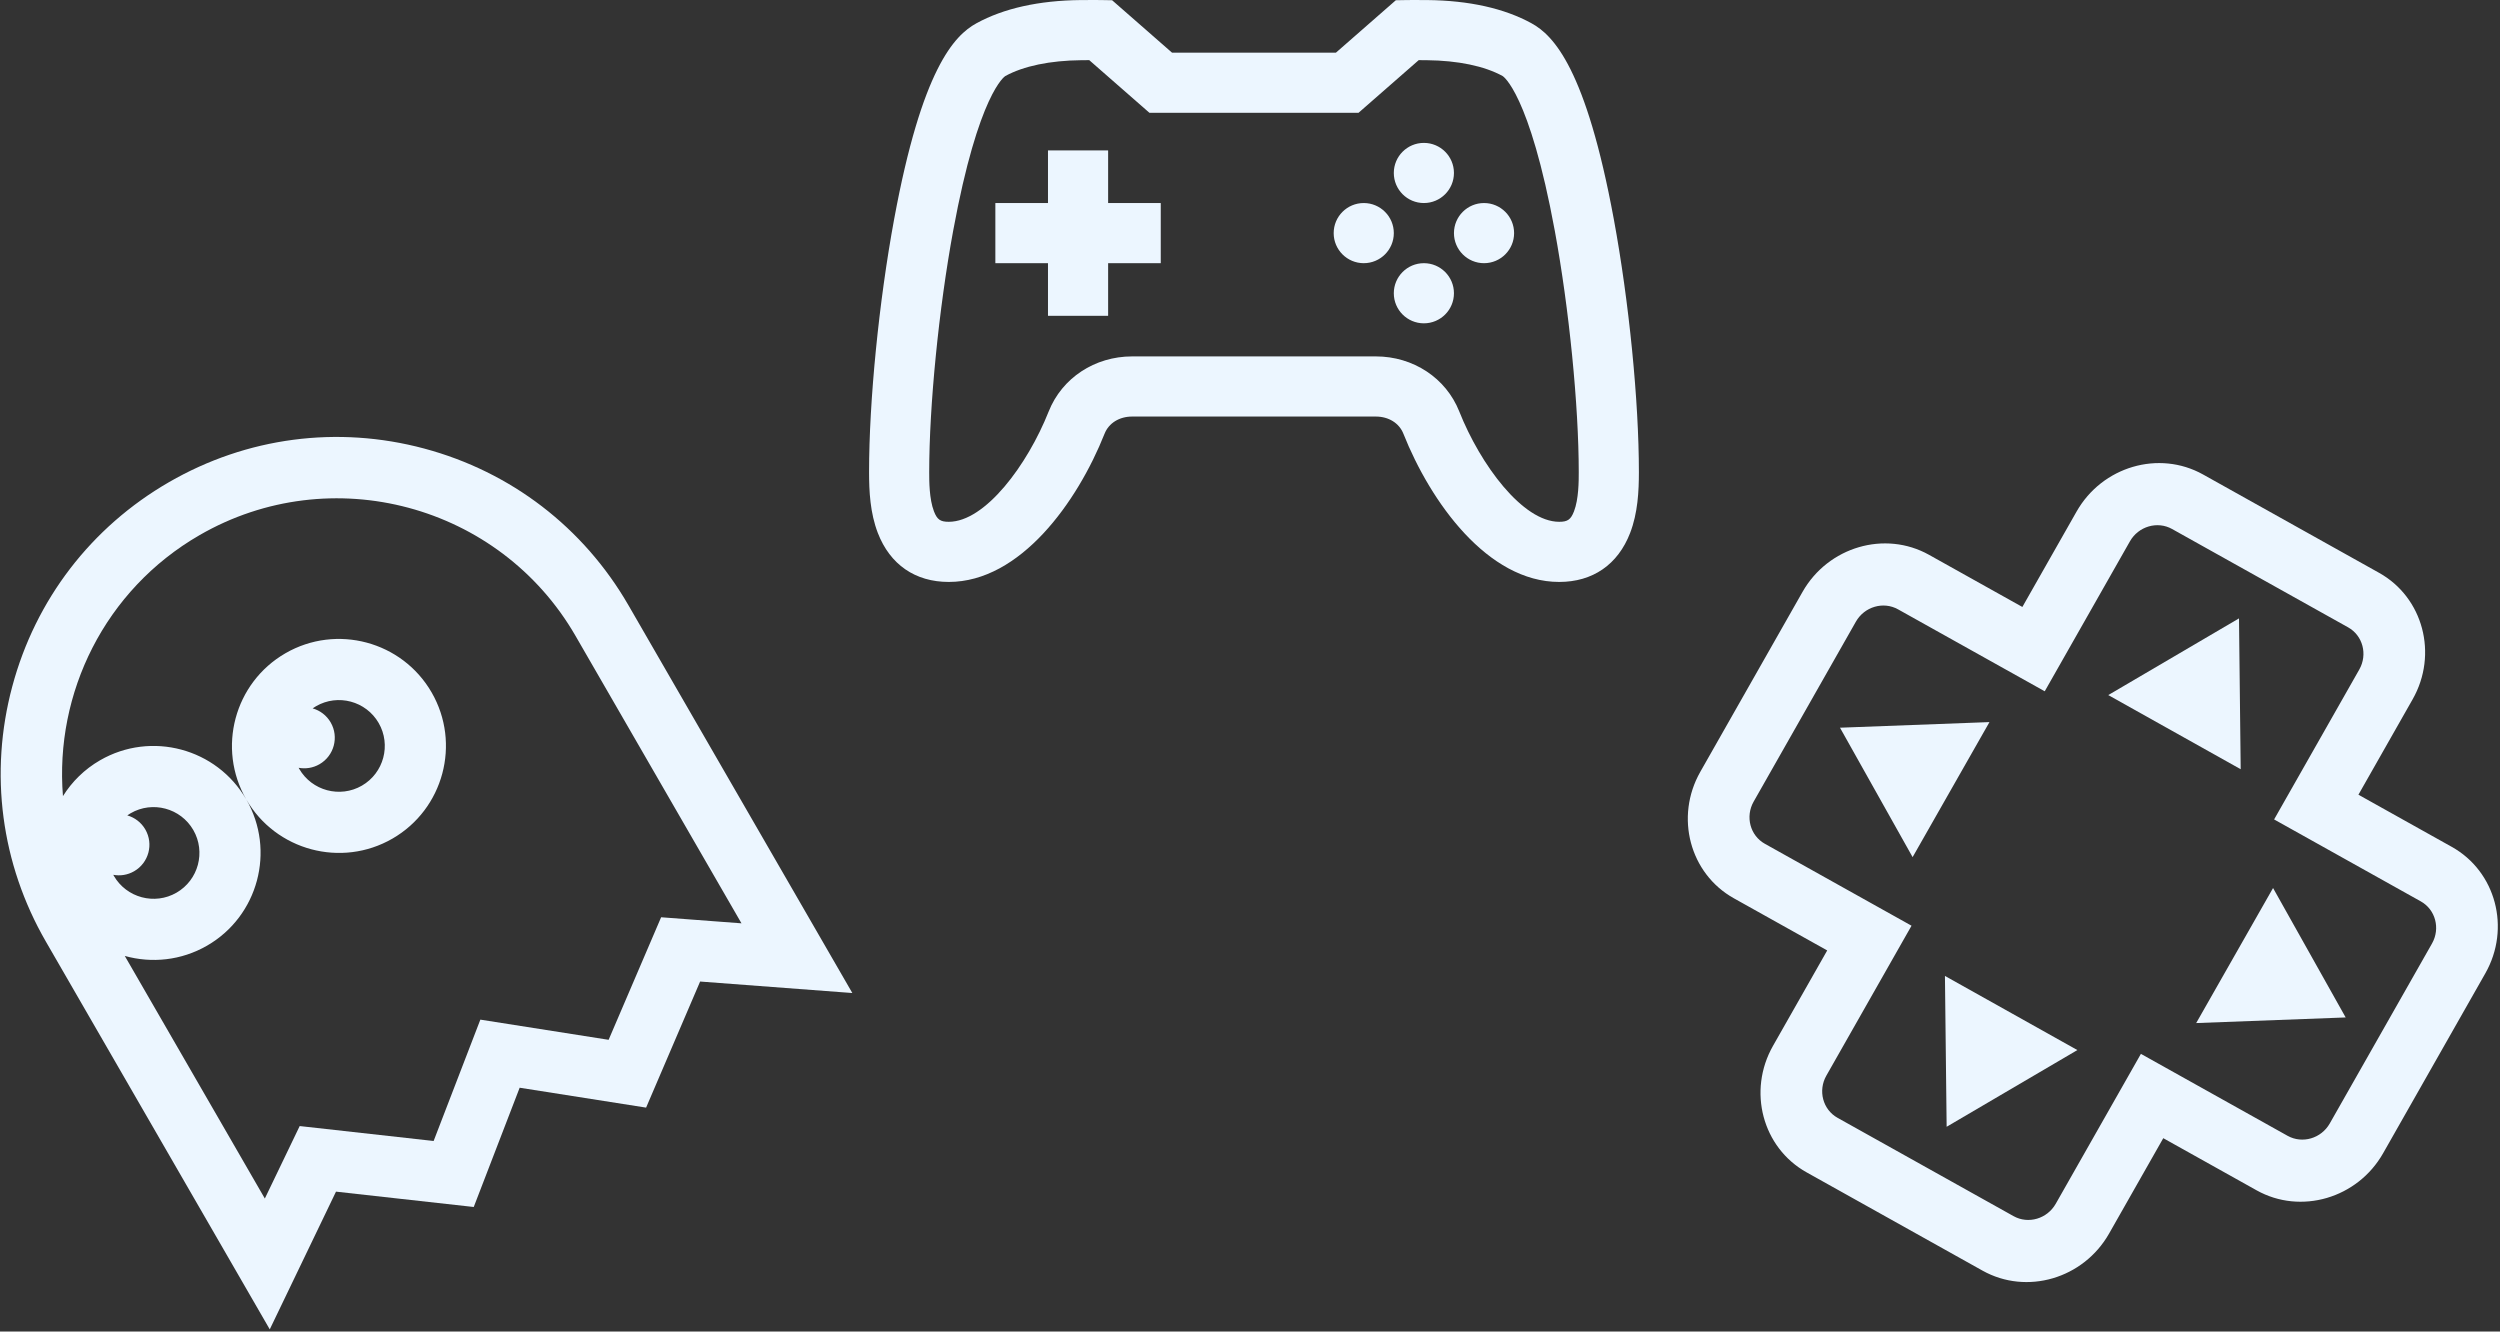 <svg width="920" height="490" viewBox="0 0 920 490" fill="none" xmlns="http://www.w3.org/2000/svg">
    <rect x="0" y="0" width="920" height="490" fill="#333333" stroke="none"/>
    <path
        d="M407.79 55.352H385.658V74.718H366.292V96.851H385.658V116.217H407.79V96.851H427.156V74.718H407.79V55.352Z"
        fill="#ECF6FF"/>
    <path
        d="M501.858 96.851C507.97 96.851 512.924 91.897 512.924 85.785C512.924 79.673 507.97 74.719 501.858 74.719C495.746 74.719 490.792 79.673 490.792 85.785C490.792 91.897 495.746 96.851 501.858 96.851Z"
        fill="#ECF6FF"/>
    <path
        d="M523.988 74.718C530.1 74.718 535.054 69.764 535.054 63.652C535.054 57.54 530.1 52.586 523.988 52.586C517.876 52.586 512.922 57.54 512.922 63.652C512.922 69.764 517.876 74.718 523.988 74.718Z"
        fill="#ECF6FF"/>
    <path
        d="M523.988 118.984C530.1 118.984 535.054 114.029 535.054 107.917C535.054 101.806 530.1 96.851 523.988 96.851C517.876 96.851 512.922 101.806 512.922 107.917C512.922 114.029 517.876 118.984 523.988 118.984Z"
        fill="#ECF6FF"/>
    <path
        d="M593.884 80.669C583.665 25.325 571.715 13.019 563.615 8.577C553.559 3.063 540.638 0.184 525.212 0.021C520.73 -0.025 517.841 0.021 517.72 0.022L513.666 0.089L491.611 19.387H431.316L409.262 0.089L405.207 0.022C405.086 0.02 402.198 -0.026 397.716 0.021C382.289 0.184 369.369 3.063 359.312 8.577C351.213 13.019 339.263 25.325 329.043 80.669C323.437 111.03 319.815 147.571 319.815 173.762C319.815 180.693 320.199 188.773 323.048 196.148C327.534 207.76 336.8 214.154 349.14 214.154C375.478 214.154 396.494 184.759 406.488 159.586C408.03 155.702 411.918 153.289 416.632 153.289H506.295C511.01 153.289 514.897 155.702 516.44 159.586C526.434 184.759 547.449 214.154 573.787 214.154C586.126 214.154 595.393 207.76 599.879 196.148C602.729 188.773 603.113 180.693 603.113 173.762C603.113 147.571 599.49 111.03 593.884 80.669ZM579.234 188.172C578.066 191.194 576.895 192.022 573.787 192.022C560.37 192.022 544.825 171.102 537.01 151.419C532.123 139.11 520.067 131.157 506.295 131.157H416.632C402.861 131.157 390.804 139.11 385.917 151.419C378.102 171.102 362.557 192.022 349.14 192.022C346.032 192.022 344.862 191.194 343.694 188.172C341.947 183.652 341.947 176.972 341.947 173.762C341.947 149.27 345.491 113.566 350.766 84.917C360.12 34.113 369.859 28.037 369.955 27.983C376.687 24.291 386.368 22.275 397.949 22.153C399.017 22.141 399.99 22.136 400.845 22.134L423 41.52H499.927L522.083 22.134C522.939 22.136 523.911 22.142 524.979 22.153C536.56 22.275 546.241 24.291 552.972 27.982C553.069 28.037 562.809 34.113 572.162 84.917C577.436 113.566 580.98 149.27 580.98 173.762C580.98 176.972 580.98 183.652 579.234 188.172Z"
        fill="#ECF6FF"/>
    <path
        d="M546.123 96.851C552.234 96.851 557.189 91.897 557.189 85.785C557.189 79.673 552.234 74.719 546.123 74.719C540.011 74.719 535.056 79.673 535.056 85.785C535.056 91.897 540.011 96.851 546.123 96.851Z"
        fill="#ECF6FF"/>
    <path
        d="M4.523 252.588C13.079 220.653 33.561 193.962 62.192 177.431C90.824 160.901 124.181 156.509 156.116 165.066C188.051 173.623 214.742 194.104 231.272 222.736L313.658 365.431L257.644 361.205L237.766 407.603L191.237 400.282L174.337 444.171L123.648 438.524L99.273 489.207L16.887 346.512C0.357 317.879 -4.035 284.523 4.523 252.588ZM97.459 441.056L110.283 414.391L159.575 419.883L176.77 375.224L223.973 382.651L243.294 337.553L272.865 339.785L211.784 233.988C183.863 185.628 121.805 169 73.446 196.921C38.472 217.113 20.101 255.16 23.167 292.967C26.469 287.682 31.066 283.105 36.829 279.778C55.632 268.922 79.761 275.385 90.621 294.185C79.771 275.38 86.238 251.252 105.041 240.396C123.848 229.538 147.982 236.005 158.84 254.811C169.697 273.618 163.231 297.751 144.424 308.609C125.621 319.465 101.492 313.002 90.632 294.203C101.482 313.008 95.015 337.136 76.212 347.992C66.676 353.498 55.772 354.541 45.921 351.788L97.459 441.056ZM49.362 320.617C46.946 322.011 44.23 322.401 41.687 321.929C41.759 322.061 41.827 322.194 41.902 322.325C46.556 330.385 56.899 333.156 64.958 328.503C73.018 323.849 75.79 313.506 71.136 305.447C66.483 297.387 56.14 294.615 48.08 299.269C47.65 299.517 47.238 299.785 46.839 300.064C49.542 300.84 51.963 302.618 53.48 305.246C56.588 310.628 54.744 317.509 49.362 320.617ZM117.575 281.234C115.159 282.628 112.443 283.018 109.9 282.546C109.972 282.678 110.04 282.81 110.116 282.942C114.769 291.002 125.112 293.773 133.172 289.12C141.232 284.466 144.003 274.123 139.35 266.063C134.696 258.004 124.354 255.232 116.294 259.886C115.864 260.134 115.452 260.402 115.052 260.681C117.756 261.457 120.176 263.235 121.694 265.863C124.801 271.244 122.957 278.126 117.575 281.234Z"
        fill="#ECF6FF"/>
    <path d="M775.841 255.787L824.575 283.072L823.95 227.563L775.841 255.787Z" fill="#ECF6FF"/>
    <path d="M716.364 414.652L764.473 386.428L715.738 359.143L716.364 414.652Z" fill="#ECF6FF"/>
    <path d="M703.841 315.424L732.126 265.73L677.118 267.795L703.841 315.424Z" fill="#ECF6FF"/>
    <path d="M808.199 376.485L863.207 374.42L836.484 326.791L808.199 376.485Z" fill="#ECF6FF"/>
    <path
        d="M902.256 311.646L867.902 292.454L887.851 257.344C897.279 240.75 891.741 219.87 875.504 210.799L810.723 174.609C794.487 165.538 773.607 171.659 764.179 188.253L744.23 223.363L709.876 204.171C693.64 195.101 672.76 201.221 663.331 217.816L625.713 284.024C616.285 300.618 621.824 321.498 638.06 330.569L672.414 349.761L652.465 384.871C643.036 401.465 648.575 422.345 664.812 431.416L729.592 467.606C745.829 476.677 766.709 470.556 776.137 453.962L796.086 418.852L830.44 438.044C846.676 447.114 867.556 440.994 876.984 424.399L914.602 358.191C924.031 341.597 918.492 320.717 902.256 311.646ZM857.354 413.433C854.211 418.964 847.251 421.004 841.839 417.981L787.855 387.822L756.507 442.995C753.364 448.527 746.404 450.567 740.992 447.543L676.211 411.353C670.799 408.329 668.952 401.369 672.095 395.838L703.444 340.664L649.46 310.506C644.047 307.482 642.201 300.522 645.344 294.991L682.962 228.783C686.105 223.251 693.065 221.211 698.477 224.234L752.461 254.393L783.809 199.22C786.952 193.688 793.912 191.648 799.324 194.672L864.105 230.862C869.517 233.886 871.363 240.846 868.22 246.377L836.872 301.551L890.856 331.71C896.268 334.733 898.115 341.693 894.972 347.224L857.354 413.433Z"
        fill="#ECF6FF"/>
</svg>
